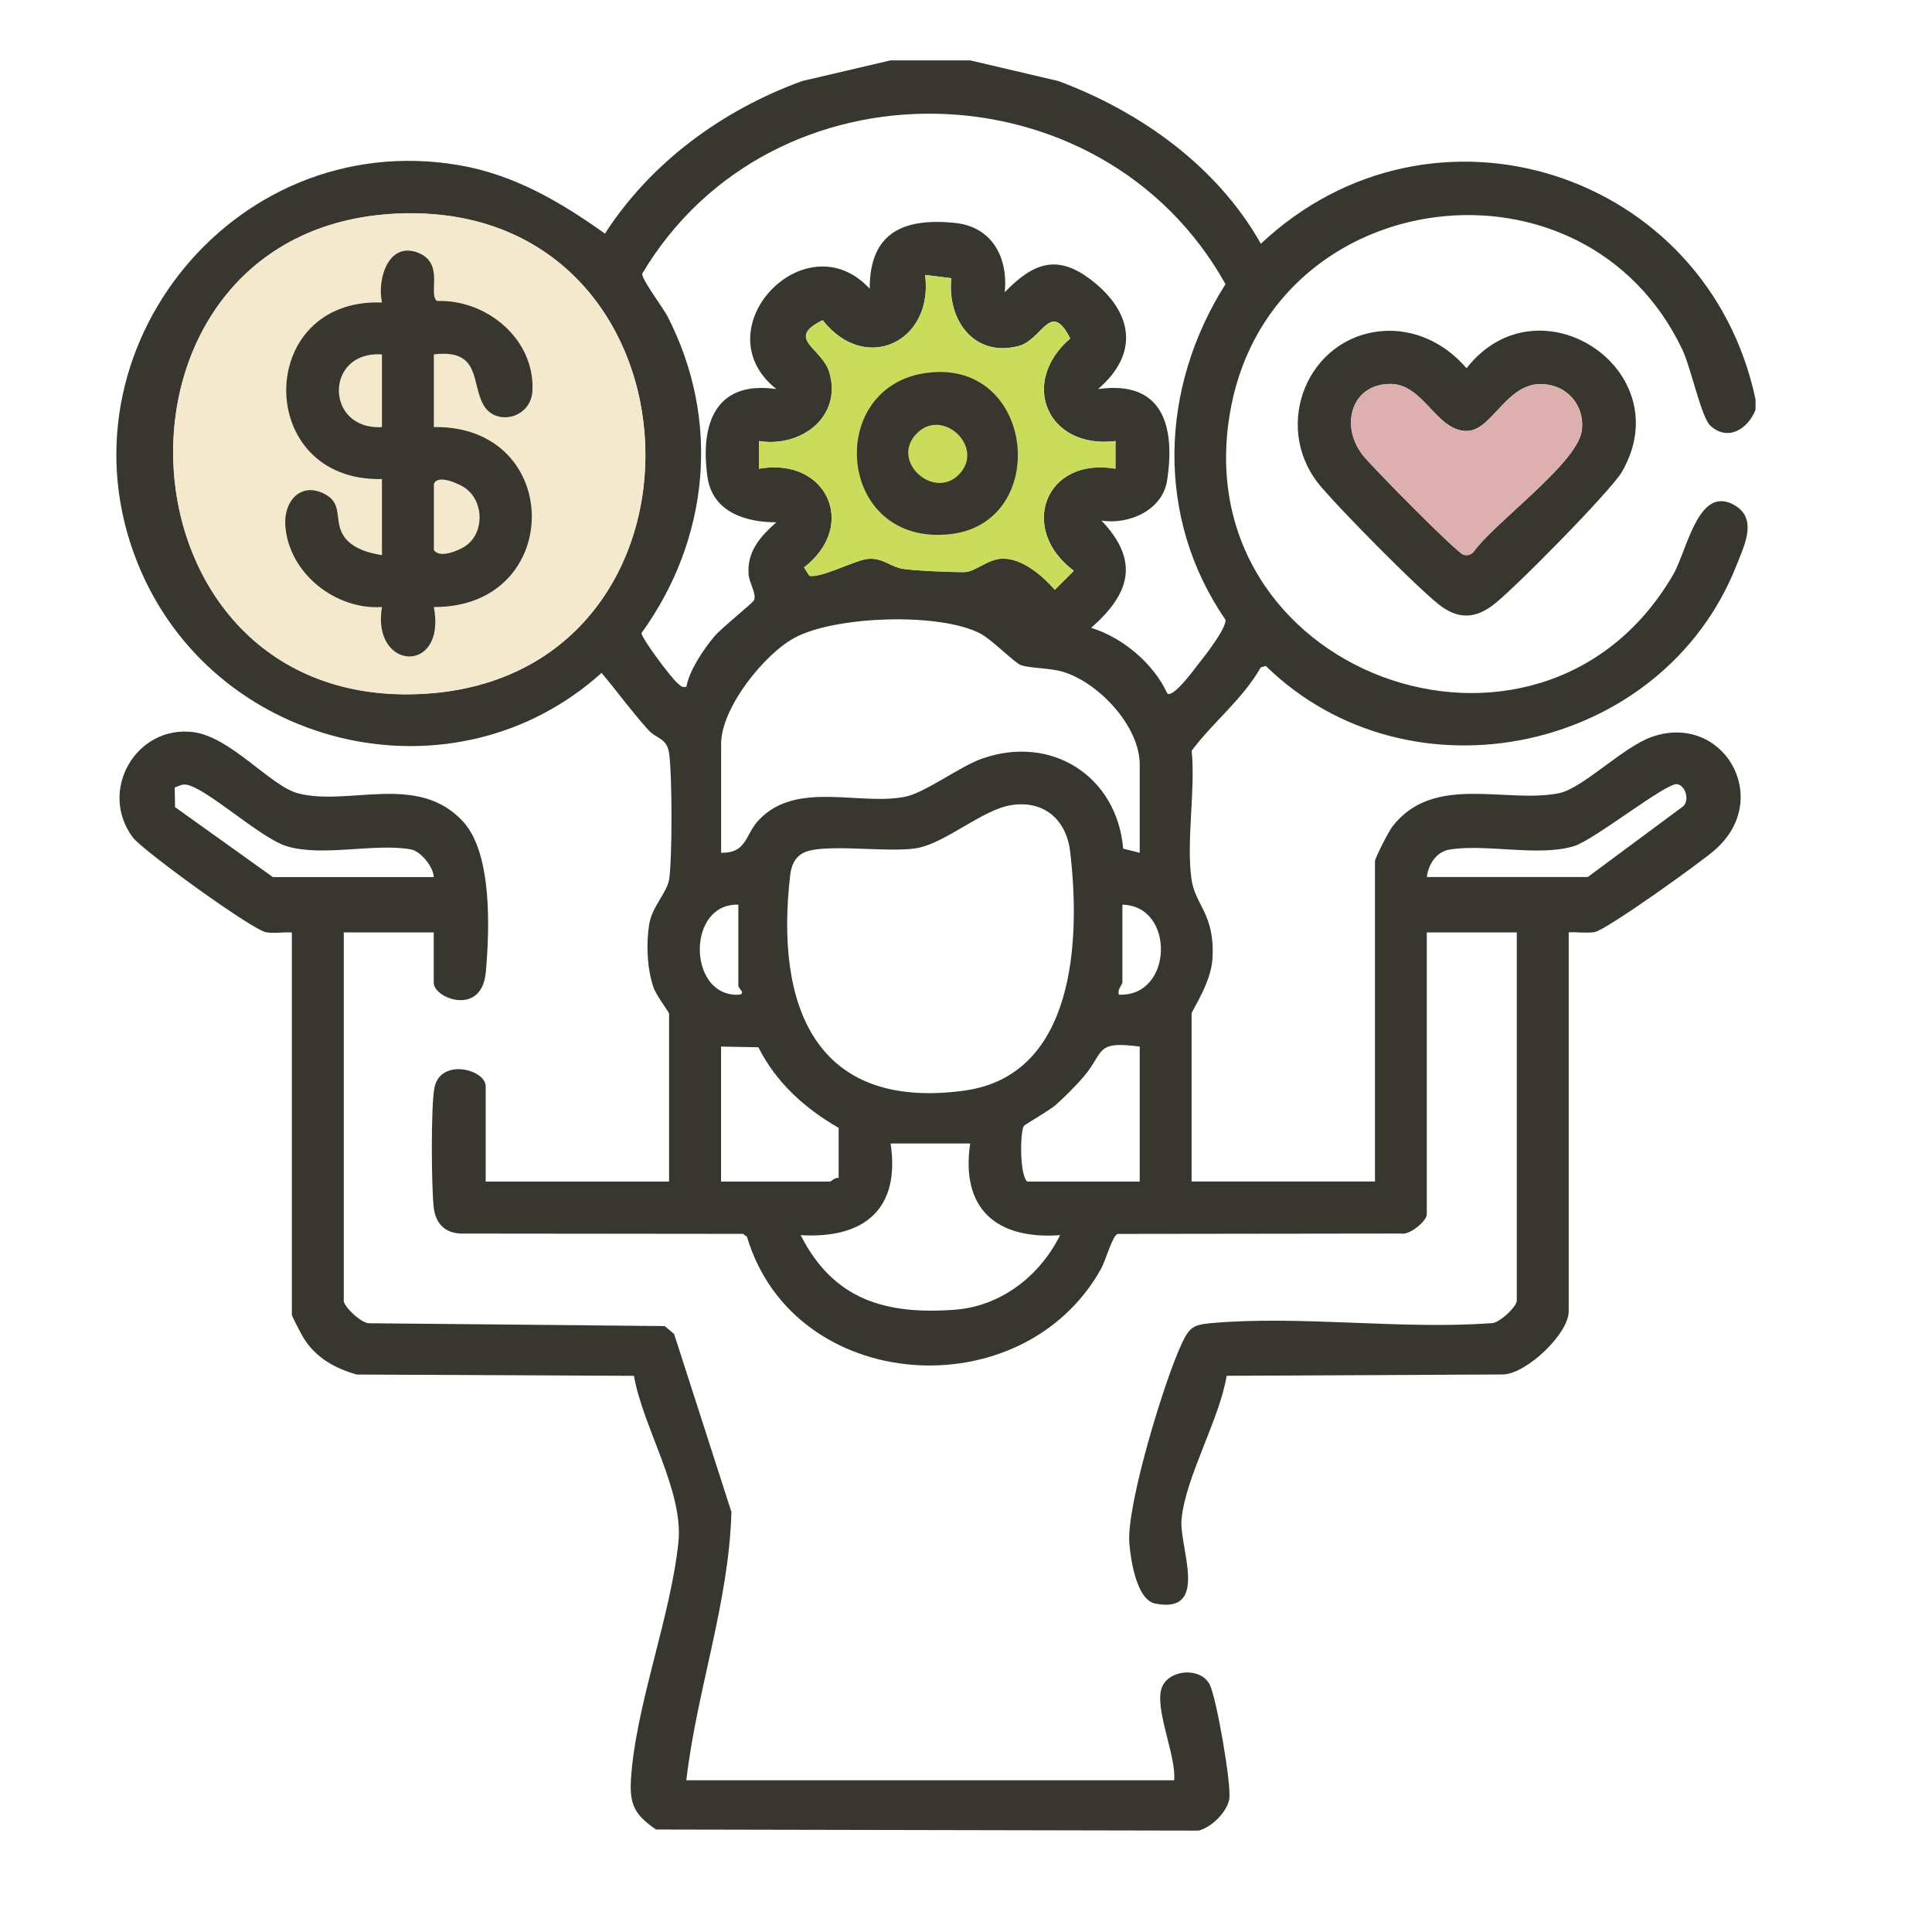 <svg width="48" height="48" viewBox="0 0 48 48" fill="none" xmlns="http://www.w3.org/2000/svg">
<path d="M24.104 1.5L26.297 2.014C28.344 2.777 30.245 4.138 31.326 6.056C35.58 2.054 42.419 4.255 43.616 9.925V10.182C43.427 10.659 42.93 10.976 42.492 10.575C42.269 10.37 42.01 9.133 41.799 8.689C39.371 3.577 31.675 4.543 30.589 10.091C29.292 16.721 38.245 19.993 41.568 14.279C41.91 13.691 42.18 12.099 43.036 12.521C43.695 12.846 43.347 13.527 43.142 14.048C41.307 18.7 35.033 20.044 31.448 16.545L31.322 16.583C30.87 17.377 30.134 17.943 29.607 18.651C29.704 19.637 29.47 20.884 29.601 21.834C29.693 22.504 30.186 22.696 30.124 23.812C30.09 24.425 29.605 25.11 29.605 25.184V29.354H34.161V21.401C34.161 21.312 34.503 20.655 34.59 20.541C35.614 19.204 37.419 19.976 38.74 19.705C39.32 19.585 40.328 18.557 41.039 18.308C42.797 17.692 44.056 19.819 42.626 21.099C42.285 21.405 39.908 23.111 39.613 23.158C39.407 23.191 39.183 23.151 38.974 23.164V32.578C38.974 33.13 37.953 34.107 37.363 34.148L30.476 34.181C30.295 35.276 29.454 36.693 29.355 37.747C29.29 38.435 30.067 40.108 28.704 39.841C28.236 39.75 28.091 38.751 28.058 38.337C27.984 37.399 28.932 34.286 29.365 33.371C29.548 32.986 29.641 32.915 30.072 32.875C32.283 32.673 34.791 33.038 37.034 32.875C37.234 32.899 37.684 32.458 37.684 32.321V23.165H35.448V30.172C35.448 30.335 35.017 30.697 34.806 30.647L27.767 30.656C27.637 30.7 27.469 31.321 27.352 31.53C25.395 35.025 19.726 34.643 18.559 30.729L18.46 30.655L11.505 30.648C11.076 30.653 10.825 30.418 10.776 30.001C10.718 29.51 10.701 27.436 10.797 27.008C10.959 26.281 12.067 26.571 12.067 26.99V29.355H16.623V25.184C16.623 25.146 16.306 24.734 16.238 24.538C16.076 24.071 16.051 23.46 16.128 22.97C16.199 22.517 16.58 22.175 16.627 21.835C16.703 21.276 16.701 19.295 16.627 18.733C16.573 18.327 16.317 18.366 16.107 18.135C15.699 17.685 15.337 17.183 14.946 16.718C11.316 19.988 5.477 18.662 3.516 14.221C1.186 8.934 5.712 3.134 11.4 4.103C12.772 4.337 13.921 5.014 15.03 5.804C16.171 4.032 17.958 2.728 19.931 2.013L22.126 1.5L24.104 1.5ZM29.005 17.233C29.155 17.336 29.672 16.628 29.773 16.499C29.934 16.296 30.469 15.615 30.447 15.398C28.697 12.856 28.815 9.631 30.447 7.06C27.381 1.552 19.188 1.364 15.955 6.8C15.941 6.942 16.471 7.641 16.584 7.86C17.914 10.44 17.624 13.394 15.938 15.728C15.938 15.861 16.695 16.867 16.837 16.977C16.913 17.036 16.93 17.09 17.054 17.061C17.123 16.662 17.479 16.133 17.744 15.816C17.92 15.605 18.703 14.984 18.735 14.909C18.801 14.754 18.611 14.477 18.598 14.264C18.561 13.691 18.893 13.328 19.288 12.976C18.522 12.978 17.7 12.719 17.577 11.851C17.392 10.543 17.767 9.446 19.288 9.666C17.419 8.178 20.015 5.449 21.608 7.174C21.602 5.778 22.448 5.41 23.719 5.537C24.637 5.628 25.051 6.384 24.962 7.26C25.66 6.545 26.25 6.293 27.113 6.957C28.145 7.754 28.316 8.777 27.282 9.666C28.886 9.441 29.206 10.58 28.996 11.939C28.881 12.679 28.045 13.042 27.367 12.934C28.322 13.941 28.076 14.749 27.11 15.598C27.897 15.842 28.662 16.487 29.003 17.232L29.005 17.233ZM10.077 5.303C2.065 5.442 2.545 17.738 10.568 17.237C18.145 16.763 17.723 5.171 10.077 5.303ZM27.715 10.957C26.035 11.165 25.308 9.515 26.59 8.409C26.1 7.437 25.904 8.438 25.31 8.595C24.198 8.888 23.528 7.945 23.636 6.911L22.985 6.83C23.203 8.482 21.508 9.312 20.438 7.954C19.498 8.418 20.429 8.642 20.607 9.252C20.931 10.358 19.897 11.125 18.859 10.957V11.645C20.537 11.344 21.331 13.055 19.977 14.096L20.11 14.305C20.412 14.367 21.258 13.906 21.577 13.883C21.936 13.857 22.141 14.087 22.432 14.132C22.722 14.177 23.681 14.22 23.978 14.212C24.229 14.204 24.558 13.878 24.919 13.878C25.414 13.878 25.903 14.305 26.209 14.651L26.68 14.18C25.296 13.156 25.956 11.343 27.714 11.644L27.715 10.957ZM28.316 21.188V18.995C28.316 18.041 27.296 16.957 26.408 16.691C26.071 16.59 25.637 16.611 25.369 16.526C25.216 16.478 24.645 15.89 24.353 15.738C23.34 15.213 20.758 15.301 19.748 15.842C18.984 16.251 17.916 17.591 17.916 18.479V21.188C18.569 21.194 18.501 20.742 18.858 20.367C19.794 19.384 21.358 20.026 22.496 19.793C22.988 19.692 23.845 19.044 24.39 18.851C26.112 18.238 27.75 19.276 27.905 21.084L28.318 21.188H28.316ZM35.45 21.79H39.447L41.817 20.033C41.985 19.872 41.874 19.52 41.669 19.482C41.407 19.434 39.615 20.864 39.108 21.021C38.237 21.292 36.92 20.958 36.013 21.107C35.687 21.161 35.485 21.477 35.45 21.79ZM25.112 20.005C24.416 20.119 23.518 20.919 22.819 21.064C22.121 21.208 20.427 20.927 19.945 21.197C19.735 21.314 19.659 21.516 19.632 21.744C19.256 24.957 20.228 27.602 23.953 27.097C26.727 26.721 26.846 23.327 26.587 21.153C26.492 20.357 25.926 19.87 25.112 20.005ZM18.344 22.477C17.07 22.433 17.079 24.703 18.299 24.715C18.578 24.718 18.344 24.558 18.344 24.497V22.477ZM27.886 22.477V24.412C27.886 24.456 27.749 24.592 27.801 24.712C29.155 24.767 29.196 22.498 27.886 22.477ZM17.914 26.002V29.355H20.622C20.65 29.355 20.752 29.241 20.836 29.268V28.022C19.995 27.536 19.283 26.897 18.842 26.019L17.914 26.002ZM28.316 26.002C27.206 25.855 27.446 26.122 26.939 26.731C26.753 26.953 26.432 27.277 26.212 27.465C26.055 27.601 25.461 27.936 25.435 27.978C25.343 28.128 25.329 29.194 25.522 29.355H28.316V26.002ZM24.104 28.41H22.127C22.371 30.049 21.464 30.781 19.892 30.687C20.705 32.292 22.002 32.668 23.72 32.54C24.87 32.454 25.836 31.7 26.338 30.687C24.764 30.801 23.862 30.037 24.104 28.41Z" fill="#37372F"/>
<path d="M26.587 8.412C25.304 9.518 26.031 11.168 27.711 10.959L27.71 11.646C25.952 11.346 25.292 13.158 26.676 14.182L26.205 14.654C25.899 14.307 25.41 13.88 24.916 13.88C24.555 13.88 24.226 14.207 23.974 14.214C23.678 14.223 22.718 14.179 22.428 14.134C22.137 14.089 21.932 13.859 21.573 13.885C21.255 13.909 20.408 14.369 20.106 14.307L19.974 14.099C21.327 13.057 20.533 11.347 18.855 11.647V10.959C19.893 11.128 20.927 10.36 20.603 9.254C20.425 8.644 19.494 8.42 20.434 7.956C21.504 9.315 23.199 8.484 22.982 6.832L23.632 6.913C23.524 7.948 24.195 8.891 25.306 8.597C25.9 8.44 26.096 7.439 26.587 8.412Z" fill="#C9DC5C"/>
<path d="M10.074 5.298C2.062 5.437 2.542 17.733 10.565 17.232C18.142 16.758 17.72 5.166 10.074 5.298Z" fill="#F4E9CD"/>
<path d="M10.777 23.166H8.541V32.322C8.541 32.459 8.991 32.9 9.191 32.876L16.514 32.946L16.748 33.142L18.172 37.564C18.11 39.818 17.312 41.993 17.051 44.23H29.171C29.232 43.629 28.66 42.416 28.872 41.91C29.053 41.479 29.818 41.412 30.051 41.845C30.22 42.16 30.599 44.341 30.541 44.697C30.488 45.019 30.093 45.406 29.779 45.481L16.299 45.454C15.769 45.09 15.634 44.834 15.677 44.187C15.797 42.366 16.661 40.175 16.855 38.317C16.988 37.039 15.972 35.46 15.75 34.182L8.862 34.15C8.312 33.993 7.846 33.731 7.54 33.238C7.491 33.16 7.251 32.699 7.251 32.667V23.167C7.042 23.154 6.817 23.195 6.612 23.162C6.273 23.107 3.539 21.128 3.298 20.803C2.437 19.646 3.381 18.016 4.793 18.188C5.73 18.302 6.716 19.527 7.401 19.709C8.658 20.042 10.382 19.185 11.508 20.415C12.235 21.21 12.164 23.116 12.069 24.16C11.969 25.257 10.776 24.808 10.776 24.415V23.168L10.777 23.166ZM10.777 21.791C10.771 21.542 10.454 21.15 10.216 21.105C9.33 20.937 8.006 21.298 7.118 21.022C6.457 20.817 5.109 19.555 4.617 19.493C4.528 19.481 4.424 19.532 4.341 19.567L4.349 20.053L6.78 21.791H10.777Z" fill="#37372F"/>
<path d="M34.311 8.228C35.134 8.151 35.908 8.529 36.435 9.149C38.23 6.856 41.758 9.197 40.296 11.723C40.024 12.193 37.568 14.686 37.082 15.042C36.664 15.349 36.278 15.39 35.833 15.083C35.35 14.75 33.128 12.497 32.737 11.99C31.624 10.543 32.491 8.401 34.311 8.228ZM34.544 9.539C33.584 9.539 33.284 10.561 33.854 11.302C34.058 11.567 36.195 13.739 36.366 13.784C36.465 13.809 36.541 13.784 36.61 13.712C37.131 12.982 39.16 11.531 39.296 10.72C39.381 10.208 39.075 9.717 38.574 9.582C37.477 9.285 37.13 10.712 36.435 10.707C35.682 10.703 35.37 9.539 34.544 9.539Z" fill="#37372F"/>
<path d="M33.85 11.302C33.281 10.562 33.581 9.539 34.54 9.539C35.366 9.539 35.678 10.704 36.431 10.708C37.126 10.712 37.473 9.286 38.571 9.582C39.071 9.717 39.378 10.208 39.292 10.72C39.156 11.531 37.128 12.982 36.607 13.713C36.537 13.784 36.461 13.81 36.362 13.784C36.191 13.739 34.054 11.568 33.85 11.302Z" fill="#DDAFAF"/>
<path d="M9.49 11.901C6.313 11.979 6.324 7.397 9.49 7.516C9.361 6.918 9.664 5.972 10.412 6.29C11.045 6.56 10.627 7.32 10.859 7.478C12.091 7.436 13.292 8.426 13.228 9.711C13.194 10.383 12.346 10.591 12.03 10.09C11.695 9.56 11.975 8.658 10.779 8.805V10.61C14.024 10.565 14.024 15.098 10.779 15.081C11.098 16.77 9.222 16.667 9.49 15.081C8.331 15.158 7.166 14.235 7.088 13.049C7.05 12.458 7.462 11.973 8.051 12.265C8.497 12.487 8.325 12.85 8.481 13.21C8.646 13.591 9.113 13.736 9.49 13.792V11.9V11.901ZM9.49 8.806C8.059 8.706 8.065 10.694 9.49 10.611V8.806ZM10.78 12.03V13.663C10.913 13.88 11.374 13.689 11.551 13.575C12.042 13.255 12.031 12.452 11.551 12.12C11.396 12.013 10.857 11.771 10.78 12.03H10.78Z" fill="#37372F"/>
<path d="M23.048 9.261C25.733 8.931 26.103 12.981 23.619 13.269C20.782 13.599 20.469 9.578 23.048 9.261ZM23.819 11.795C24.508 11.106 23.363 10.053 22.724 10.826C22.167 11.5 23.203 12.411 23.819 11.795Z" fill="#37372F"/>
</svg>
